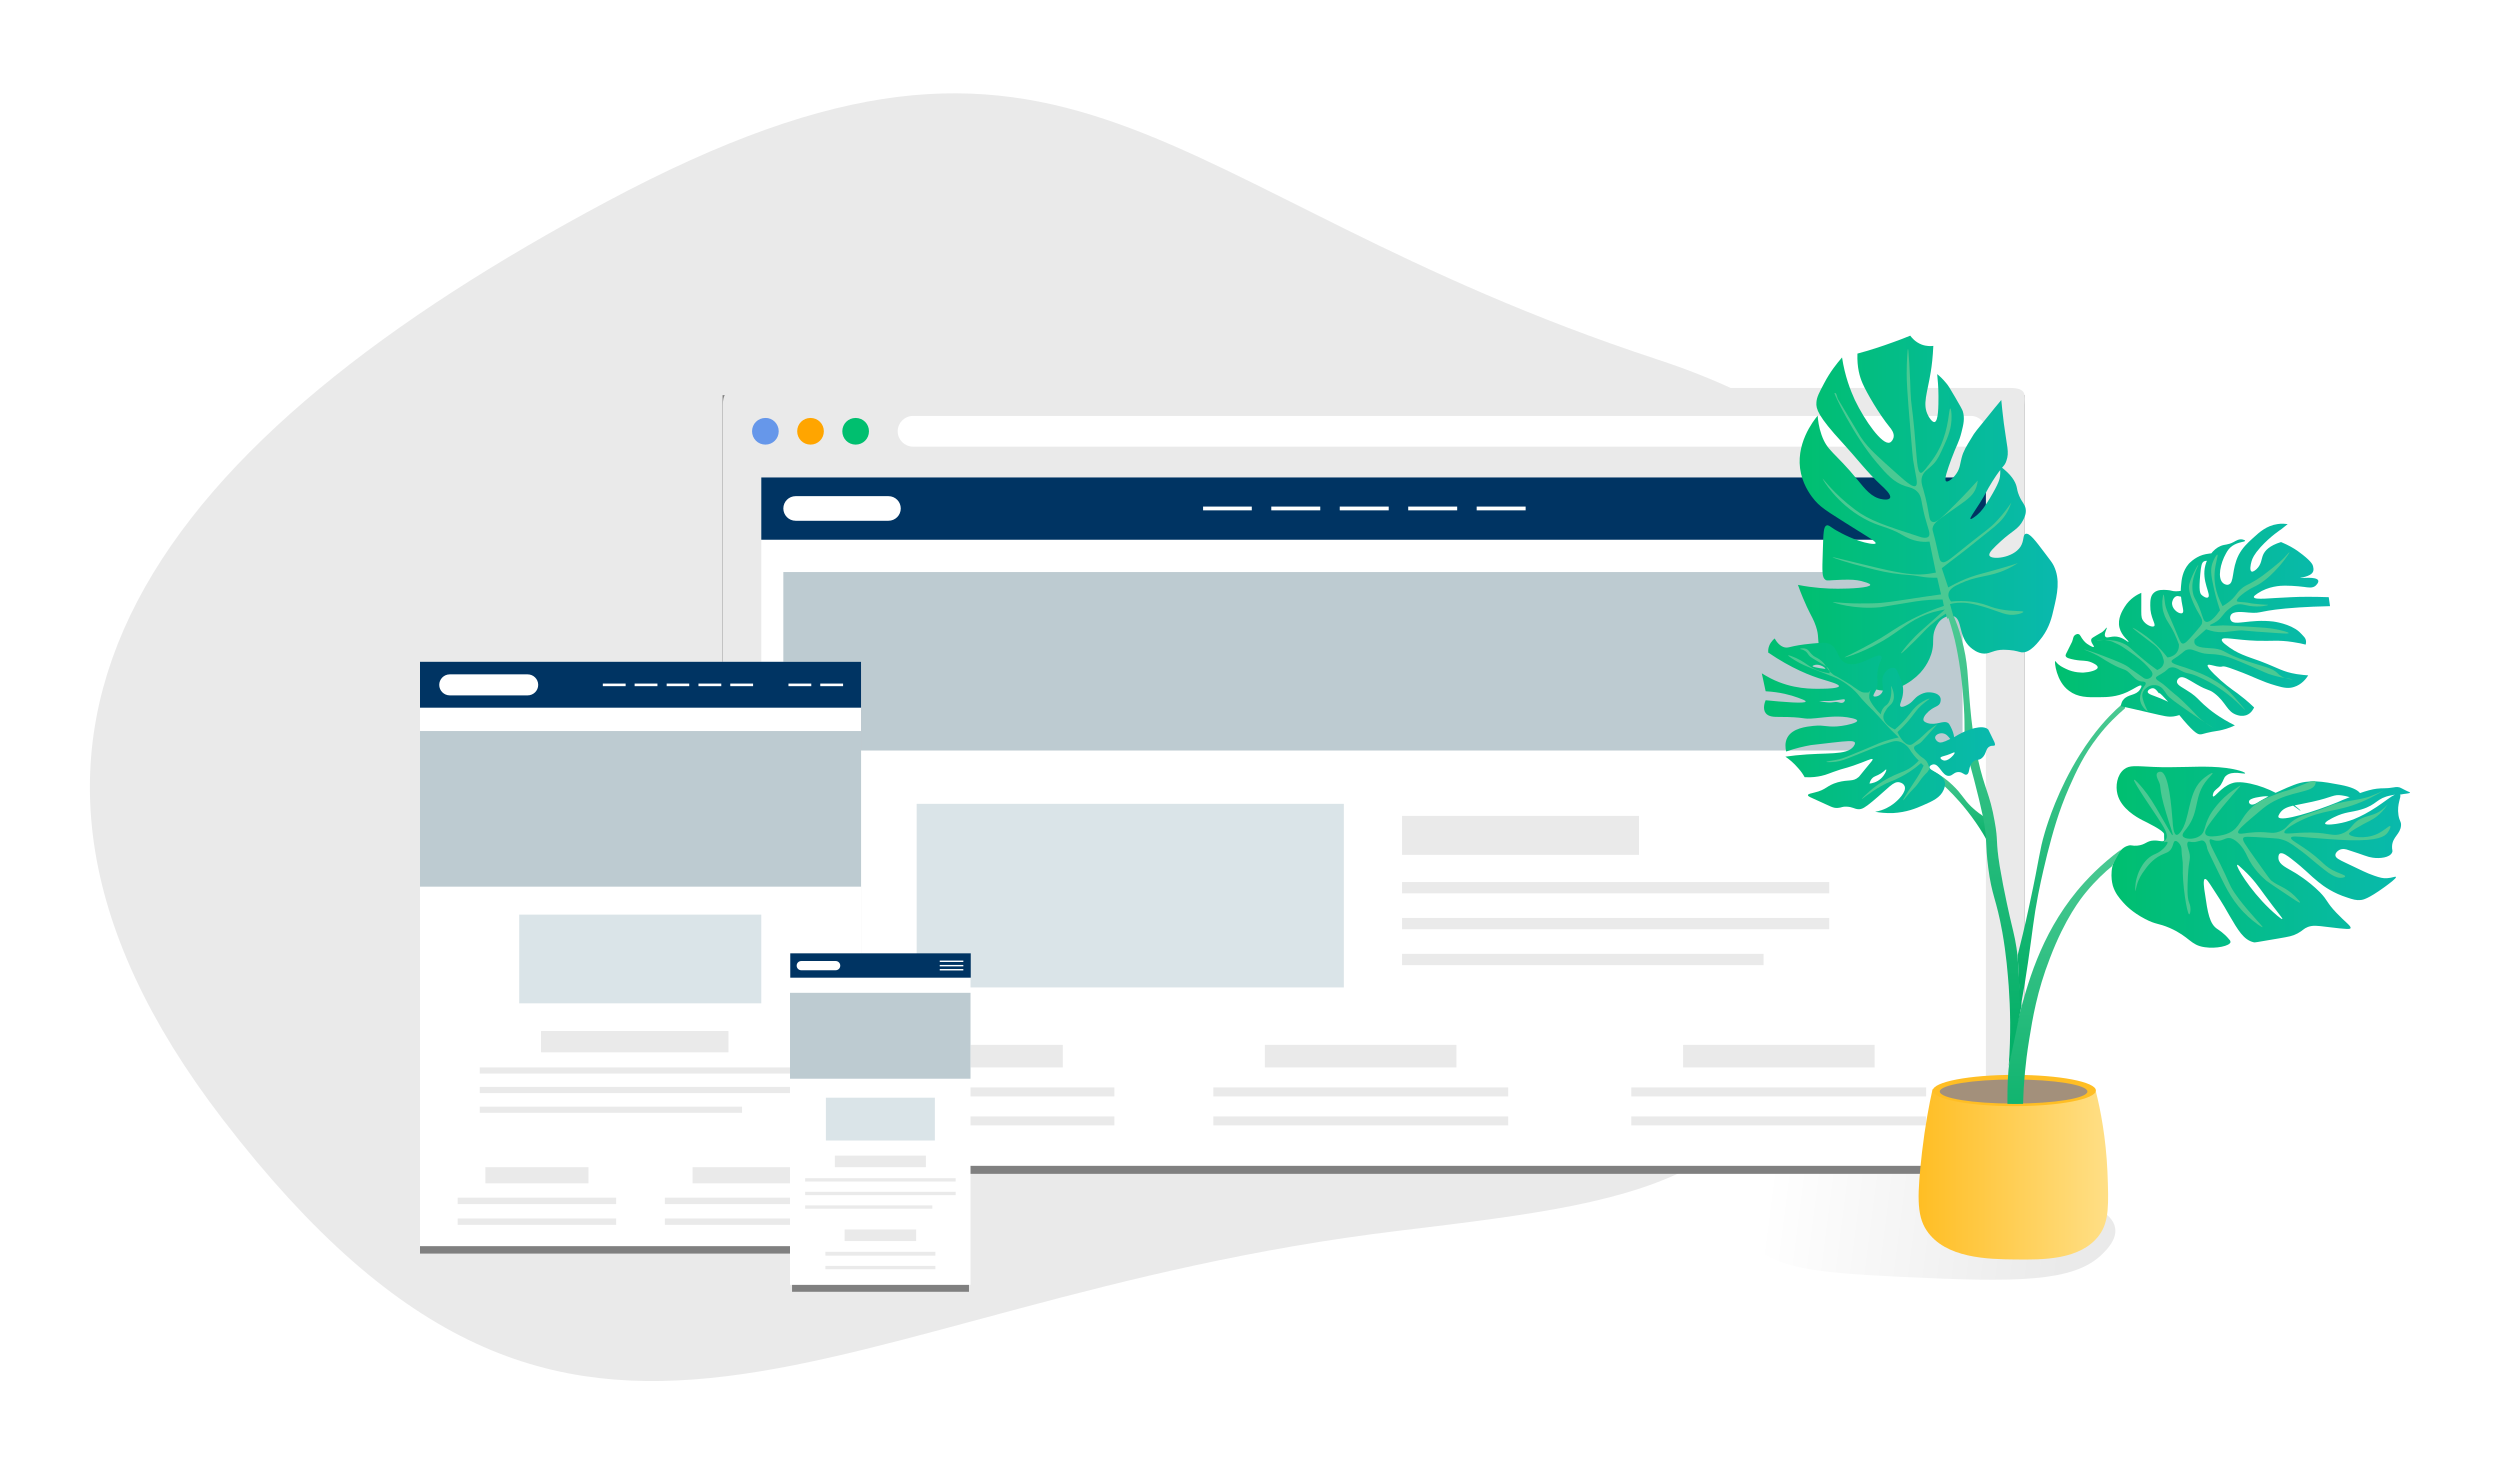 <?xml version="1.0" encoding="utf-8"?>
<!-- Generator: Adobe Illustrator 23.0.2, SVG Export Plug-In . SVG Version: 6.00 Build 0)  -->
<svg version="1.1" id="Layer_1" xmlns="http://www.w3.org/2000/svg" xmlns:xlink="http://www.w3.org/1999/xlink" x="0px" y="0px"
	 viewBox="0 0 975 575" style="enable-background:new 0 0 975 575;" xml:space="preserve">
<style type="text/css">
	.st0{fill:url(#SVGID_1_);}
	.st1{fill:#EAEAEA;}
	.st2{filter:url(#AI_GaussianBlur_4);}
	.st3{fill:#808080;}
	.st4{fill:url(#SVGID_2_);}
	.st5{fill:url(#SVGID_3_);}
	.st6{fill:#4BC993;}
	.st7{fill:url(#SVGID_4_);}
	.st8{fill:url(#SVGID_5_);}
	.st9{fill:url(#SVGID_6_);}
	.st10{opacity:0.5;fill:#26996A;}
	.st11{fill:url(#SVGID_7_);}
	.st12{fill:#6697EA;}
	.st13{fill:#00BF6F;}
	.st14{fill:#FECD40;}
	.st15{fill:#FFFFFF;}
	.st16{fill:#FFA500;}
	.st17{fill:#003463;}
	.st18{fill:none;stroke:#FFFFFF;stroke-width:1.471;stroke-miterlimit:10;}
	.st19{fill:#BDCBD1;}
	.st20{fill:#DAE4E8;}
	.st21{fill:url(#SVGID_8_);}
	.st22{fill:url(#SVGID_9_);}
	.st23{fill:url(#SVGID_10_);}
	.st24{fill:url(#SVGID_11_);}
	.st25{fill:url(#SVGID_12_);}
	.st26{fill:url(#SVGID_13_);}
	.st27{fill:url(#SVGID_14_);}
	.st28{fill:url(#SVGID_15_);}
	.st29{fill:url(#SVGID_16_);}
	.st30{fill:url(#SVGID_17_);}
	.st31{fill:url(#SVGID_18_);}
	.st32{fill:url(#SVGID_19_);}
	.st33{fill:url(#SVGID_20_);}
	.st34{fill:url(#SVGID_21_);}
	.st35{fill:url(#SVGID_22_);}
	.st36{fill:url(#SVGID_23_);}
	.st37{fill:#FFBE24;}
	.st38{fill:#A3907B;}
	.st39{fill:url(#SVGID_24_);}
	.st40{fill:url(#SVGID_25_);}
	.st41{fill:url(#SVGID_26_);}
	.st42{fill:url(#SVGID_27_);}
	.st43{fill:url(#SVGID_28_);}
	.st44{fill:url(#SVGID_29_);}
	.st45{fill:url(#SVGID_30_);}
	.st46{fill:#45C2B1;}
	.st47{fill:none;stroke:#FFFFFF;stroke-width:1.011;stroke-miterlimit:10;}
	.st48{fill:none;stroke:#FFFFFF;stroke-width:0.553;stroke-miterlimit:10;}
</style>
<filter  id="AI_GaussianBlur_4">
	<feGaussianBlur  stdDeviation="4"></feGaussianBlur>
</filter>
<g>
	<linearGradient id="SVGID_1_" gradientUnits="userSpaceOnUse" x1="805.436" y1="485.255" x2="648.895" y2="465.196">
		<stop  offset="0" style="stop-color:#EAEAEA"/>
		<stop  offset="0.751" style="stop-color:#FFFFFF"/>
	</linearGradient>
	<path class="st0" d="M736,454.6c-34-0.2-60.4-0.3-63.9,10.5c-2.4,7.5,7.3,16.8,9.8,19.2c10.6,10.1,22.8,11.9,59.8,13.7
		c44.9,2.1,67,2.2,78.3-9c1.5-1.5,5.7-5.6,4.9-10.1c-1-6.5-11.6-9.9-17.5-11.6C765,454.7,736,454.6,736,454.6z"/>
</g>
<path class="st1" d="M724.1,360.1C693.8,461.7,650.7,467.3,545.5,480C318,507.4,226.7,618.3,87,436.7
	c-117.9-153.2-21-266.9,149.5-358c183.6-98.1,212.1-3.5,409.9,61.5C763.4,178.7,757.3,248.3,724.1,360.1z"/>
<g class="st2">
	<rect x="281.8" y="154.1" class="st3" width="507.8" height="303.7"/>
</g>
<g>
	<g>
		<path class="st1" d="M789.6,454.6V158.1c0-3.7,1.3-6.8-5.8-6.8H289.9c-7.1,0-8,3-8,6.8v296.5H789.6z"/>
	</g>
	<g>
		<g>
			<path class="st12" d="M303.7,168.2c0,2.9-2.3,5.2-5.2,5.2c-2.9,0-5.2-2.3-5.2-5.2c0-2.9,2.3-5.2,5.2-5.2
				C301.3,162.9,303.7,165.3,303.7,168.2z"/>
			<path class="st13" d="M338.9,168.2c0,2.9-2.3,5.2-5.2,5.2s-5.2-2.3-5.2-5.2c0-2.9,2.3-5.2,5.2-5.2S338.9,165.3,338.9,168.2z"/>
		</g>
		<path class="st16" d="M321.3,168.2c0,2.9-2.3,5.2-5.2,5.2s-5.2-2.3-5.2-5.2c0-2.9,2.3-5.2,5.2-5.2S321.3,165.3,321.3,168.2z"/>
	</g>
	<path class="st15" d="M768.5,174.2H356.1c-3.3,0-6-2.7-6-6v0c0-3.3,2.7-6,6-6h412.5c3.3,0,6,2.7,6,6v0
		C774.5,171.5,771.8,174.2,768.5,174.2z"/>
	<rect x="296.9" y="186.2" class="st15" width="477.6" height="268.4"/>
	<rect x="296.9" y="186.2" class="st17" width="477.6" height="24.3"/>
	<g>
		<line class="st18" x1="719.6" y1="198.3" x2="738.7" y2="198.3"/>
		<line class="st18" x1="746.3" y1="198.3" x2="765.4" y2="198.3"/>
	</g>
	<path class="st15" d="M346.5,203.1h-36.2c-2.7,0-4.8-2.2-4.8-4.8v0c0-2.7,2.2-4.8,4.8-4.8h36.2c2.7,0,4.8,2.2,4.8,4.8v0
		C351.3,201,349.1,203.1,346.5,203.1z"/>
	<line class="st18" x1="469.2" y1="198.3" x2="488.2" y2="198.3"/>
	<line class="st18" x1="495.8" y1="198.3" x2="514.9" y2="198.3"/>
	<line class="st18" x1="522.5" y1="198.3" x2="541.6" y2="198.3"/>
	<line class="st18" x1="549.2" y1="198.3" x2="568.3" y2="198.3"/>
	<line class="st18" x1="575.9" y1="198.3" x2="595" y2="198.3"/>
</g>
<g>
	<rect x="305.5" y="223.1" class="st19" width="459.9" height="69.6"/>
</g>
<g>
	<g>
		<g>
			<rect x="546.8" y="318.2" class="st1" width="92.4" height="15.2"/>
		</g>
	</g>
	<g>
		<g>
			<rect x="546.8" y="344" class="st1" width="166.6" height="4.4"/>
		</g>
	</g>
	<g>
		<g>
			<rect x="546.8" y="358" class="st1" width="166.6" height="4.4"/>
		</g>
	</g>
	<g>
		<g>
			<rect x="546.8" y="372" class="st1" width="141" height="4.4"/>
		</g>
	</g>
</g>
<rect x="357.5" y="313.5" class="st20" width="166.6" height="71.6"/>
<g>
	<g>
		<g>
			<rect x="319.6" y="424.1" class="st1" width="115" height="3.5"/>
		</g>
	</g>
	<g>
		<g>
			<rect x="319.6" y="435.4" class="st1" width="115" height="3.5"/>
		</g>
	</g>
	<g>
		<g>
			<rect x="339.8" y="407.5" class="st1" width="74.7" height="8.8"/>
		</g>
	</g>
</g>
<g>
	<g>
		<g>
			<rect x="473.2" y="424.1" class="st1" width="115" height="3.5"/>
		</g>
	</g>
	<g>
		<g>
			<rect x="473.2" y="435.4" class="st1" width="115" height="3.5"/>
		</g>
	</g>
	<g>
		<g>
			<rect x="493.3" y="407.5" class="st1" width="74.7" height="8.8"/>
		</g>
	</g>
</g>
<g>
	<g>
		<g>
			<rect x="636.2" y="424.1" class="st1" width="115" height="3.5"/>
		</g>
	</g>
	<g>
		<g>
			<rect x="636.2" y="435.4" class="st1" width="115" height="3.5"/>
		</g>
	</g>
	<g>
		<g>
			<rect x="656.4" y="407.5" class="st1" width="74.7" height="8.8"/>
		</g>
	</g>
</g>
<g>
	<linearGradient id="SVGID_2_" gradientUnits="userSpaceOnUse" x1="764.048" y1="330.768" x2="764.048" y2="300.069">
		<stop  offset="0" style="stop-color:#00AE65"/>
		<stop  offset="1" style="stop-color:#4BC993"/>
	</linearGradient>
	<path class="st4" d="M774.9,319.2c-2.2-1.3-4.2-2.8-6-4.5c-3.4-3.3-3.4-4.7-7.5-8.6c-2-1.9-3.9-3.3-6-4.5c-1.2-0.7-2.2-1.2-3-1.5
		c-0.2,0.3-0.3,0.7-0.5,1c2,1.6,4.7,3.7,7.5,6.5c2.6,2.5,6.8,6.9,11.1,13.1c1.8,2.6,3.9,5.9,6,10.1
		C775.9,326.9,775.4,323.1,774.9,319.2z"/>
	<g>
		<g>
			<linearGradient id="SVGID_3_" gradientUnits="userSpaceOnUse" x1="748.316" y1="458.045" x2="822.242" y2="458.045">
				<stop  offset="0" style="stop-color:#FFBE24"/>
				<stop  offset="1" style="stop-color:#FFDF86"/>
			</linearGradient>
			<path class="st5" d="M753.7,424.8c-1.3,5.8-2.9,14.2-4.1,24.4c-1.8,16.3-2.3,24.6,1.8,30.7c7.3,10.9,24,11.2,34.8,11.3
				c10.3,0.1,25.3,0.3,32.5-9.5c3.9-5.3,3.7-11.9,3.2-24.8c-0.6-13.3-2.7-24-4.5-31.2"/>
		</g>
		<ellipse class="st37" cx="785.6" cy="425.3" rx="31.8" ry="6.1"/>
		<ellipse class="st38" cx="785.3" cy="425.7" rx="28.8" ry="4.7"/>
	</g>
	<linearGradient id="SVGID_4_" gradientUnits="userSpaceOnUse" x1="823.168" y1="334.258" x2="939.938" y2="334.258">
		<stop  offset="0" style="stop-color:#00BF6F"/>
		<stop  offset="1" style="stop-color:#09B9AE"/>
	</linearGradient>
	<path class="st7" d="M939.9,309.1c0-0.2-0.5-0.2-2-1c-1.3-0.6-1.4-0.8-2-1c-1.1-0.3-2-0.1-2.5,0c-2.6,0.5-4.3,0.2-6.5,0.5
		c-1.8,0.2-4.2,0.9-6.5,1.7c-1-1.3-3.4-2.4-7.6-3.2c-6.9-1.3-12.2-2.3-18.1,0c-0.9,0.3-4,1.6-7.2,3.1c-2.9-1.5-6.2-2.8-9.9-3.6
		c-4.3-0.9-6.3-0.5-7.5,0c-3.9,1.5-6.4,5.5-7,5c-0.2-0.2-0.1-0.7,0-1c0.4-1.6,2-2,3-3.5c1.3-2.1,1.1-2.7,2-3.5
		c2.5-2.3,7.4-0.5,7.5-1c0.1-0.4-2-1-2-1c-6.8-2-15.7-1.6-20.6-1.5c-5.5,0.1-8.6,0.2-13.1,0c-7-0.3-9.4-0.8-11.6,1
		c-2.7,2.2-3.3,6.5-2.5,9.6c1.4,5.7,7.7,9.1,9.6,10.1c1.8,0.9,8.5,4.1,8.6,5.5c0,0.1,0,0.4,0,1c0,1.2,0.1,1.3,0,1.5
		c-0.4,0.7-2.1-0.1-4,0c-2.9,0.1-3.2,1.7-6.5,2c-2,0.2-2.2-0.4-3.5,0c-2.4,0.6-3.8,2.9-4.5,4c-3.3,5.3-1.6,11.2-1.5,11.6
		c0.9,2.9,2.4,4.7,4,6.5c0.8,0.9,3.4,3.8,8.6,6.5c4.4,2.3,4.9,1.5,9.6,3.5c7.9,3.5,8,6.7,13.6,7.5c4.5,0.7,9.9-0.5,10.1-2
		c0-0.3-0.1-0.6-0.5-1c-2-2.5-4.4-3.9-4.5-4c-3.2-2-3.9-6.4-5-14.1c-0.3-1.7-0.8-5.3,0-5.5c0.6-0.2,1.5,1.3,2,2
		c3.2,4.9,4.8,7.3,7.5,12.1c3.4,5.8,5.6,9.7,9.6,10.6c0.3,0.1,0.3,0.1,9.6-1.5c4-0.7,5.5-0.9,7.5-2c2.2-1.2,2.2-1.8,4-2.5
		c2-0.7,3.5-0.5,7.5,0c8,1,8.9,0.9,9.1,0.5c0.4-0.8-2-2.3-5.5-6c-4-4.2-3.2-4.7-6.5-8.1c-4.5-4.5-9.6-7.5-9.6-7.5
		c-3.3-2-6.2-3.1-6.5-5.5c0-0.1-0.2-1.5,0.5-2c1-0.7,3.2,1,4.5,2c5.7,4.4,7.2,6.4,10.6,9.1c2.2,1.8,6,4.4,11.1,6
		c2.3,0.8,3.7,1.2,5.5,1c0.7-0.1,2.6-0.3,9.1-5c1.9-1.4,4.8-3.5,4.5-4c-0.2-0.3-1.5,0.4-3.5,0.5c-1.5,0.1-2.7-0.2-5-1
		c-3.4-1.2-4.3-1.8-11.1-5c-2.5-1.2-4-1.9-4-3c0-0.9,0.8-1.6,1.5-2c1.3-0.7,2.7-0.3,3.5,0c6.6,2.1,7.4,2.7,9.6,3
		c2.7,0.4,6.6,0,7.5-2c0.4-0.8-0.1-1.1,0-2.5c0.2-3.7,3.3-4.7,3.5-8.1c0.1-1.6-0.6-1.5-1-4c-0.7-4.5,1.3-7.2,0.6-8
		C937.9,309.5,939.9,309.5,939.9,309.1z M882.6,310.6c0.7-0.1,1.4-0.1,2.1,0c-1.3,0.7-2.6,1.4-3.6,2c-0.6,0.4-2.5,1.7-3.5,1
		c-0.3-0.2-0.6-0.6-0.5-1C877.2,311.1,882.1,310.7,882.6,310.6z M890.1,358.4c-0.3,0.3-3.3-2.4-5-4c-7.9-7.6-13.2-16.6-12.6-17.1
		c0.2-0.2,1,0.6,2.5,2c3.8,3.5,5.9,6.6,8.1,9.6C887.9,355.5,890.4,358.2,890.1,358.4z M888.6,318.7c-0.2-0.4,0.2-1,0.5-1.5
		c1.1-1.7,2.7-2.4,5.2-3c1.7,1.1,2.8,2.1,2.9,2c0.1-0.1-0.8-0.9-2.3-2.1c1.8-0.4,4-0.8,6.8-1.4c8.2-1.8,8.3-3,11.6-2.5
		c1,0.1,2.1,0.4,3.1,0.7c-2.1,0.8-3.8,1.5-4.6,1.9C902.5,316.6,889.6,320.6,888.6,318.7z M926.9,314.7c-6.7,4.4-11.3,5.9-15.1,6.5
		c-0.4,0.1-4.8,0.8-5,0c-0.2-0.7,2.9-2.2,3.5-2.5c4.5-2.2,6.6-1.8,10.6-3c6.3-1.9,5.8-4.4,11.6-5.5c0.5-0.1,1-0.2,1.5-0.3
		C932.5,310.6,930.2,312.5,926.9,314.7z"/>
	<path class="st6" d="M844.8,327.2c1-1.7-0.8-4.5-3.5-8.6c-2.5-3.7-3.7-5.5-5-7.5c-1.9-2.9-4.4-6.8-4-7c0.3-0.2,2.3,2,3.5,3.5
		c2.4,2.9,4,5.5,7.5,11.6c2.9,5,3.8,6.7,4,6.5c0.4-0.2-1.1-3.7-2.5-8.6c-3.2-10.6-1.6-9.8-3-12.6c-0.3-0.6-1.1-2.2-0.5-3
		c0.3-0.4,1-0.6,1.5-0.5c3.1,0.6,4.1,14.1,4.5,19.1c0.1,2,0.4,5.3,1.5,5.5c0.5,0.1,1.1-0.5,1.5-1c3.9-4.9,2.8-14.7,8.1-20.1
		c1.8-1.8,4.3-3.3,4.5-3c0.2,0.2-1.1,1.4-2,2.5c-5.6,6.6-2.8,12.2-8.1,19.1c-0.9,1.1-1.9,2.2-1.5,3c0.6,1.2,4.2,1.5,6.5,0
		c2.4-1.5,1.5-3.5,4-8.1c0,0,2.5-4.6,7.5-8.6c1-0.8,2.4-1.7,3.7-2.6c0.7-0.4,0.8-0.5,0.8-0.5c0.2,0.3-5.3,5.8-11.1,13.6
		c-2,2.7-3.2,4.5-2.5,5.5c0.8,1.3,4.2,0.7,5.5,0.5c0.5-0.1,2-0.3,3.5-1c4.5-2,4.5-6,9.1-10.1c3-2.7,6.4-3.9,10.6-5.5
		c2.7-1,2.7-0.7,6-2c4.5-1.7,7.4-3.3,8.1-2.5c0.2,0.3,0.1,0.8,0,1c-1.2,3.5-9.3,2.5-17.6,7.5c-1.9,1.1-3.6,2.6-7,5.5
		c-3.4,2.9-6,5.1-5.5,6c0.3,0.6,1.7,0.3,4,0c7.9-0.9,8.6,0.8,12.1-0.5c3.5-1.4,2.7-3.1,7.5-5.5c1.8-0.9,2.1-0.8,7-2.5
		c6.8-2.4,5.6-2.4,8.1-3c4-1,8.2-1.3,12.1-2.5c0.7-0.2,1.3-0.5,1.3-0.5c2.8-1,4.7-2.1,4.7-2.1c0,0-3.7,2.5-8.6,4.5
		c-9.9,4.2-14.8,2.8-24.2,7.5c-0.9,0.4-6.4,3.3-6,4.5c0.3,0.9,3.9-0.1,10.6,0c7.5,0.2,8.2,1.6,11.6,0.5c4.7-1.6,3.6-4.6,9.1-6.5
		c2.3-0.8,4.9-1.1,7.5-3.5c0.8-0.7,1.5-1.5,1.5-1.5c0,0-1.5,2.5-4,4.5c-2.3,1.9-3.6,2-8.6,5c-2.4,1.5-2.6,1.8-2.5,2
		c0.2,1.2,6.2,2.3,11.1,0c2.8-1.3,4.6-3.4,5-3c0.3,0.3-0.4,1.7-1,2.5c-1.1,1.5-3.6,3.3-15.1,3c-5.4-0.2-12.5-0.8-15.1-1
		c-5.2-0.5-7.3-0.7-7.5,0c-0.4,1.2,5.2,3.2,11.6,9.1c1.4,1.3,2.5,2.4,4.5,3.5c2.6,1.4,5.1,1.9,5,2.5c0,0.3-0.8,0.5-1,0.5
		c-2.7,0.5-5.7-1.9-10.1-5.5c-3.1-2.6-4.7-4-7.5-6c-2.3-1.7-4-2.9-6.5-3.5c-1.1-0.3-1.8-0.3-4.5-0.5c-8.9-0.6-9.7-0.6-10.1,0
		c-0.5,0.8,0.3,2,5,8.6c5.2,7.3,5.3,7.5,6,8.1c3,2.3,5.4,2.4,9.1,6c0.9,0.9,2.2,2.3,2,2.5c-0.2,0.2-1.8-0.8-5-3
		c-5.1-3.4-7.6-5.1-8.1-5.5c-1.6-1.4-5.2-4.6-7.5-9.6c-0.5-1.1-1.8-4-4.5-6c-1.1-0.8-1.7-0.9-2-1c-1.9-0.4-2.7,1-5,1
		c-1.9,0-2.6-0.9-3-0.5c-0.8,0.7,1.2,4,4,9.6c3.5,7,3.2,7.6,5.5,11.1c2.3,3.4,5,6.5,5,6.5c3.5,4,3.5,4,3.5,4c2,2.2,2.6,2.9,2.5,3
		c-0.2,0.2-3.2-1.9-5.5-4c-5.8-5.2-8.7-11.2-11.1-16.1c-3.3-6.8-5-10.2-5-10.6c-0.1-0.7-0.4-2.5-1.5-3c-1.1-0.5-2.1,0.7-4.5,0.5
		c-0.9-0.1-1.2-0.3-1.5,0c-0.7,0.6,0.1,2.6,0.5,4c0.7,2.7-0.2,2.8-0.5,9.1c-0.2,4.6-0.4,8.4,0.5,10.6c0.1,0.2,0.5,1.2,0.5,2.5
		c0,0.8-0.2,2-0.5,2c-0.9,0-2.8-12.5-2.5-18.6c0.1-2.2-0.5-4.4-0.5-6.5c0-0.3,0-1.1-0.5-2c-0.4-0.7-1.3-1.7-2-1.5
		c-0.8,0.2-0.6,1.6-1.5,3c-0.9,1.5-2.2,1.6-4,2.5c-3.4,1.7-5.4,4.4-6.5,6c-0.9,1.2-2.3,3.2-3,6c-0.3,1-0.4,2-0.5,2
		c-0.1,0-0.2-2.5,0.5-5c0.2-0.8,1.8-6.7,6.5-9.1c1.1-0.5,2.5-1,4-2.5c1-1,1.8-2.2,1.5-2.5c-0.3-0.3-1.3,0.3-1.5,0
		C843.6,328.5,844.5,327.8,844.8,327.2z"/>
	<linearGradient id="SVGID_5_" gradientUnits="userSpaceOnUse" x1="805.065" y1="460.23" x2="805.065" y2="331.271">
		<stop  offset="0" style="stop-color:#00AE65"/>
		<stop  offset="1" style="stop-color:#4BC993"/>
	</linearGradient>
	<path class="st8" d="M810.1,347.4c-14.5,17.6-19.5,36.7-23.2,50.8c-1.2,4.7-2.2,8.6-3,14.1c-1,7.1-1,11.2-1,18.2
		c2.1,0.1,4.1,0,6.1,0c0.2-7.8,0.8-15.3,2.4-25.2c1.3-8,3-18.6,8.1-31.7c5.9-15.5,12.1-23.3,14.1-25.7c3.7-4.5,7.4-7.9,10.1-10.1
		c1.2-2.2,2.3-4.4,3.5-6.5C819.1,337.3,813.6,343.2,810.1,347.4z"/>
	<linearGradient id="SVGID_6_" gradientUnits="userSpaceOnUse" x1="773.99" y1="415.819" x2="773.99" y2="240.18">
		<stop  offset="0" style="stop-color:#00AE65"/>
		<stop  offset="1" style="stop-color:#4BC993"/>
	</linearGradient>
	<path class="st9" d="M783.4,415.8c0.9-12.3,0.6-22.9,0-31.2c-0.4-5-0.9-12-2.5-21.1c-2.4-13.3-4.1-14-5.5-25.2
		c-1.2-9.2-0.3-10.8-2-19.6c-0.9-4.3-2.1-9.2-3.5-14.6c-2.1-8-2.4-8.5-3-11.6c-1.2-6.4-0.4-7.5-1-17.1c-0.8-14-3-23.4-3.5-25.7
		c-1-4-2-7.3-2.8-9.5c0.8,0,1.5,0,2.3,0c0.8,1.9,2,4.8,3,8.6c2.8,9.7,2.4,15.5,3.5,27.2c0.5,5.5,1.2,11.9,3,20.1
		c2.6,11.8,4.6,13.3,6.5,24.2c1.5,8.2,0.3,7.1,2,17.6c1.6,9.7,4.2,20.9,4.5,22.1c1,4.2,2,8,2.5,13.6c0.2,2.3,0.2,3.6,0.5,7.5
		c0.3,4.7,0.7,8.6,1,11.1C786.8,400.1,785.1,407.9,783.4,415.8z"/>
	<linearGradient id="SVGID_7_" gradientUnits="userSpaceOnUse" x1="808.083" y1="393.676" x2="808.083" y2="273.396">
		<stop  offset="0" style="stop-color:#00AE65"/>
		<stop  offset="1" style="stop-color:#4BC993"/>
	</linearGradient>
	<path class="st11" d="M786.9,372.5c0.3,7,0.7,14.1,1,21.1c1.4-7.6,2.4-13.8,3-18.1c1.9-12.8,2.1-16.9,4-26.7
		c1.4-7.1,2.8-12.7,3.5-15.6c2.2-8.5,4.3-16.4,8.6-26.2c2.8-6.3,5.6-12.5,11.1-19.6c3.8-5,7.7-8.6,10.6-11.1c0.2-1,0.3-2,0.5-3
		c-1,0.8-2.4,2-4,3.5c-2.8,2.7-8.1,8-14.1,17.6c-8.5,13.6-12.5,26.5-13.6,30.2c-2.3,7.8-1.8,8.8-6,28.2
		C789.7,361.3,788,368.1,786.9,372.5z"/>
	<linearGradient id="SVGID_8_" gradientUnits="userSpaceOnUse" x1="801.452" y1="245.641" x2="909.239" y2="245.641">
		<stop  offset="0" style="stop-color:#00BF6F"/>
		<stop  offset="1" style="stop-color:#09B9AE"/>
	</linearGradient>
	<path class="st21" d="M801.5,257.8c0.1,0,0.1,0.1,0.4,0.4c1.1,1.4,2.5,2,3.7,2.6c3.3,1.7,6.8,1.5,7,1.5c2.2-0.1,5.5-0.9,5.5-2
		c0.1-0.9-2-1.8-2.5-2c-2.2-0.9-3.3-0.4-6.5-1c-2-0.4-3.3-0.7-3.5-1.5c-0.1-0.3,0-0.6,1.5-3.5c0.9-1.8,0.9-1.8,1-2
		c0.5-1.3,0.4-2,1-2.5c0.1-0.1,0.8-0.7,1.5-0.5c0.8,0.2,0.8,1.1,2,2.5c0.9,1.1,1.8,1.6,2.5,2c0.5,0.3,1.3,0.7,1.5,0.5
		c0.3-0.3-1.4-1.8-1-3c0.1-0.4,0.8-0.8,2-1.5c1.6-1,1.9-1,2.5-1.5c1-0.8,1.3-1.6,1.5-1.5c0.3,0.2-1.3,2.6-0.5,3.5
		c0.6,0.8,2.1-0.3,4.5,0c2.7,0.4,4.3,2.3,4.5,2c0.3-0.3-2.7-2.2-3.5-5.5c-0.9-3.5,1.2-6.8,2-8.1c2.1-3.4,5.1-4.9,6.5-5.5
		c0,1.1,0,2.8,0,5c0,3.5-0.1,4.4,0.5,5.5c1.1,2,3.8,3.1,4.5,2.5c0.9-0.7-1.6-3.3-1.5-8.1c0-1.6,0-3.8,1.5-5c1.4-1.2,3.5-1.1,5-1
		c1.8,0.1,1.9,0.5,3.5,0.5c2.7,0,4.1-1,4.5-0.5c0.4,0.5-0.4,2-1.5,2.5c-1.2,0.5-1.9-0.5-3,0c-1,0.5-1.6,1.9-1.5,3
		c0.2,2.3,3,4.1,4,3.5c1.2-0.7-1.1-4.3-0.5-10.6c0.2-2.6,0.6-5.8,3-8.6c0,0,2.2-2.5,5.5-3.5c0.8-0.2,1.5-0.4,2.5-0.5
		c1.2-0.2,1.4-0.1,1.5,0c0.3,0.4-0.4,1.9-1.5,2.5c-0.9,0.5-1.3,0.2-2,0.5c-1,0.5-1.2,1.9-1.5,5c-0.6,6.6-0.1,7.5,0.5,8.1
		c0.6,0.6,1.9,1.4,2.5,1c1.5-0.9-2.7-6.4-1-12.6c0.7-2.7,2.8-6.2,6-7.5c1.8-0.7,2.7-0.3,5-1.5c0.9-0.5,2.1-1.3,3.5-1
		c0.4,0.1,1,0.3,1,0.5c0,0.5-2.7,0.4-5,2c-1.3,0.9-1.9,1.9-2.5,3c-2.1,3.7-3.5,9.7-1,11.6c0.1,0.1,1.1,0.8,2,0.5
		c2.4-0.7,1.1-5.9,4-11.6c1.5-2.8,3.3-4.5,5.5-6.5c2.6-2.4,5.4-4.9,9.6-5.5c1.7-0.3,3.1-0.1,4,0c-0.8,0.7-1.7,1.3-2.5,2
		c0,0-4.1,2.6-8.1,7c-2.5,2.8-3.2,4.4-3.5,5.5c-0.4,1.4-0.8,3.6,0,4c0.6,0.3,1.8-0.8,2-1c1.9-1.8,1.8-3.9,2.5-5.5
		c0.7-1.6,2.4-3.6,7-5c2.9,1.2,5.1,2.5,6.5,3.5c0.8,0.6,1.3,1,2,1.5c3.4,2.7,3.9,3.9,4,4.5c0.1,0.5,0.3,1.3,0,2c-0.5,1.2-2,1.7-3,2
		c-1.2,0.4-2,0.4-2,0.5c0,0.2,6.4-0.7,7,1c0.3,0.8-0.9,1.9-1,2c-1.2,1.1-3,0.7-4.5,0.5c0,0-3.7-0.5-7.5-0.5c-1.7,0-6.4,0.2-10.6,3
		c-0.9,0.6-1.6,1.1-1.5,1.5c0.3,1.2,6.6,0.3,14.6,0c3.8-0.2,8.7-0.2,14.6,0c0.2,1.2,0.3,2.3,0.5,3.5c-4.8,0.1-8.9,0.3-12.1,0.5
		c-16.4,1.1-13.9,2.5-19.6,2c-2.3-0.2-6.1-0.7-7,1c-0.3,0.5-0.4,1.4,0,2c1.3,2.4,7.2-0.6,16.6,0.5c0,0,6.5,0.8,10.1,4
		c0.1,0.1,0.5,0.5,1,1c0.9,0.9,1.3,1.4,1.5,2c0.1,0.3,0.3,1,0,2c-1.1-0.3-2.9-0.7-5-1c-5.8-0.9-8.1-0.3-14.1-0.5
		c-8.4-0.3-13.2-1.7-13.6-0.5c-0.2,0.6,0.7,1.4,1.5,2c4.4,3.6,8.4,4.6,13.6,6.5c7.1,2.7,8.6,4.1,14.1,5c1.9,0.3,3.4,0.4,4.5,0.5
		c-0.8,1.3-2.6,3.6-5.5,4.5c-2.1,0.7-4,0.4-7-0.5c-6-1.7-8-3.2-15.6-6c-8.2-3.1-2.8-0.2-9.6-2c-0.4-0.1-1.3-0.3-1.5,0
		c-0.3,0.4,0.7,1.7,2.5,3.5c3.6,3.6,6.7,5.8,9.1,7.5c1.6,1.2,3.9,3,6.5,5.5c-0.3,0.6-1.1,2.3-3,3c-0.4,0.1-1.6,0.6-3.5,0
		c-4.2-1.2-4.3-5-9.1-8.6c-2.3-1.7-2-0.6-7-3.5c-3.1-1.8-5.1-3.3-6.5-2.5c-0.5,0.3-1,0.9-1,1.5c-0.1,1.5,2.5,2.4,5.5,4.5
		c2.3,1.6,2.9,2.6,5,4.5c2.4,2.2,6.1,5.1,12.1,8.1c-2.5,1.2-4.6,1.7-6,2c-1,0.2-1.4,0.2-3,0.5c-3.5,0.7-3.6,1-4.5,1
		c-0.9,0-2.1-0.4-6.5-5.5c-2.1-2.5-2.1-2.6-5-6c-6.4-7.4-3.7-3.2-5-5c-0.4-0.5-1.1-1.5-2-1.5c-1,0-2.1,0.8-2,1.5
		c0.1,0.6,1.1,1,2.5,1.5c7.1,2.6,8.9,4.4,9.6,5c0.6,0.6,1.1,1.3,1.5,2c-0.8,0.3-2,0.8-3.5,1c-2.2,0.3-3.5-0.1-9.6-1.5
		c0,0-3.1-0.7-6.5-1.5c-1.9-0.4-3.5-0.8-4.5-1c0.2-1.3,0.6-2.1,1-2.5c1.8-2.3,4.9-1.5,6.5-4c0.1-0.1,0.8-1.2,0.5-1.5
		c-0.5-0.5-2.9,1.3-5.5,2.5c-4.1,1.9-7.9,2-10.6,2c-4.8,0.1-8.7,0.1-12.1-2.5C801.9,265.8,801.2,258,801.5,257.8z"/>
	<path class="st6" d="M836.8,266.3c-0.2-0.5-1.1-0.5-1.5-0.5c-2.1-0.2-3.3-2-5-3.5c-1.9-1.7-1.9-0.7-7-3.5c-3.3-1.8-3.9-2.6-7-4
		c-2.1-1-3.5-1.4-3.5-1.5c0-0.1,3.7,1,7.5,2.5c6,2.3,9,3.5,10.6,5c0,0,1.7,1.2,5,3.5c0.2,0.2,0.8,0.5,1.5,0.5c0.9-0.1,1.8-0.7,2-1.5
		c0.3-0.9-0.4-1.8-2-3.5c-1.4-1.5-3.3-3.3-8.1-6.5c-1-0.7-2.2-1.6-4.1-2.4c-1-0.5-1.8-0.9-3-1.1c-2.4-0.5-4.5-0.1-4.5,0
		c0,0.2,5.8-1.3,11.1,1.5c1.7,0.9,2,1.5,5.5,4.5c2.9,2.5,5.4,4.4,7,5.5c0.2-0.1,2.1-0.7,2.5-2.5c0.2-0.6,0.1-1.1,0-1.5
		c-0.2-0.7-0.5-1.9-1.3-3.2c-1.4-2.3-2.9-2.9-7.6-6.6c-1.2-0.9-3.3-2.6-3.2-2.7c0.1-0.1,3,1.6,5.5,3.5c2.2,1.7,5.1,4.2,8.1,8.1
		c0.3,0,2.9-0.3,4-2.5c0.5-1,0.5-2,0.5-2.5c-1.2-3.4-2.5-5.9-3.5-7.5c-0.9-1.5-1.9-2.8-2.5-5c-0.2-0.5-0.6-2.3-0.5-4.5
		c0.1-1.1,0.3-2.5,0.5-2.5c0.2,0,0.3,1.6,0.5,3c0.4,3,1.2,3.8,4,10.6c1.8,4.3,2.1,5.4,3,5.5c0.9,0.1,2.1-1.3,4.5-4
		c1.9-2.2,2.9-3.3,3-4c0.4-2.1-1.3-2.9-3.5-8.1c-1.8-4.2-1.7-6.1-1.5-7c0.4-1.5,1.1-3.1,1.1-3.1c0-0.1,0.2-0.4,0.4-0.9
		c0.3-0.7,1.8-3.6,2-3.5c0.3,0.1-3.3,5.4-2,11.1c0.5,2.2,1.2,2,3,7c0.9,2.6,1.1,3.7,2,4c1.6,0.5,4-2.3,5.5-4.5
		c-1.2-3.6-2-6.7-2.5-9.1c-1.1-4.8-1.2-6.9-0.5-9.1c0.6-1.9,1.7-3.6,2-3.5c0.4,0.2-0.9,3.6-1.1,7.1c-0.2,3,0.1,7.4,3.1,13
		c1.9-1.1,3.2-2.2,4-3c1.4-1.4,1.6-2.2,3-3.5c1.4-1.3,2.4-1.7,4-2.5c3.4-1.8,5.7-3.7,8.6-6c2-1.6,3.4-2.8,5-4.5
		c0.7-0.8,1.4-1.6,1.5-1.5c0.1,0.1-1.1,1.8-2,3c-1.2,1.6-2.2,2.7-2.5,3c-1.8,2-4.1,4.4-7.5,6.5c-2,1.2-2.4,1.1-4.5,2.5
		c-0.5,0.3-4.5,3-4,4c0.2,0.4,0.8,0.3,3,0.5c2.1,0.2,1.9,0.4,4.2,0.6c3.2,0.4,5,0.3,5,0.4c0,0.2-3.3,1-7.3,0.4
		c-2.2-0.4-3.5-1-5.4-0.4c-0.9,0.3-1.5,0.7-2.5,1.5c-2.7,2.1-2.6,3.4-5,5c-1.5,1-2.6,1.2-2.5,1.5c0.1,0.4,2.5,0.1,5,0
		c0.9,0,1.2,0,10.1,0.5c5.3,0.3,8,0.5,10.6,1c2.1,0.4,5.1,1.2,5,1.5c0,0.3-2,0.2-4.5,0c-14.3-0.9-13-1.2-15.1-1
		c-3.8,0.3-6.7,1.3-11.1,0c-0.6-0.2-1.2-0.4-1.5-0.5c-1.5,1.3-3,2.7-4.5,4c-0.1,0.4-0.2,1,0,1.5c0.8,1.9,4.5,1.7,7.5,2
		c4.7,0.5,3.4,1.8,13.1,5c6.2,2.1,9.5,2.5,11.6,4.5c0.3,0.3,1.3,1.4,3,2c1.6,0.6,3,0.6,3,0.5c0-0.1-3.4-0.3-7.5-1.5
		c-2.9-0.8-3.4-1.3-8.6-3.5c-6.3-2.7-9.5-4.1-12.6-4.5c-3.6-0.6-4.5,0-7.5-1c-2.2-0.7-3.4-1.5-5-1c-1,0.3-1,0.7-3.5,2.5
		c-2,1.4-2.5,1.5-2.5,2c0,0.9,2.4,1.5,5.5,2.5c0.5,0.2,4.9,1.6,8.6,3.5c1.7,0.9,5.3,2.7,8.6,6c1.1,1.1,2.2,2.4,4,4.5
		c1.1,1.3,2.1,2.4,2,2.5c-0.1,0.1-3.4-3.8-8.6-7.5c-1.1-0.8-4.2-3-8.6-5c-5.2-2.5-4.6-1.1-8.1-3c-1-0.6-2.5-1.5-4-1
		c-0.7,0.2-0.7,0.5-2,1.5c-2.2,1.6-3.5,1.8-3.5,2.5c0,0.6,0.9,1.1,1.5,1.5c2,1.2,3.7,3.1,5.5,4.5c2.3,1.8,3.9,3.4,6,5.5
		c2.7,2.7,3,3.4,5,5c2.4,1.9,4.5,3,4.5,3c0,0-3.6-2.2-9.1-6c-5.4-3.8-8.2-5.7-9.1-7c-0.9-1.3-1.7-2.9-3.5-3.5
		c-1.2-0.4-2.7-0.3-4,0.5c-0.3,0.2-1.6,1-2,2.5c-0.3,1,0,1.9,0.5,3.5c0.8,2.3,1.6,3.4,1.5,3.5c-0.2,0.1-3-2.1-3-5
		c0-1.5,0.7-3.3,1.5-4.5C836.5,267.4,837,266.8,836.8,266.3z"/>
	<linearGradient id="SVGID_9_" gradientUnits="userSpaceOnUse" x1="700.888" y1="200.132" x2="802.537" y2="200.132">
		<stop  offset="0" style="stop-color:#00BF6F"/>
		<stop  offset="1" style="stop-color:#09B9AE"/>
	</linearGradient>
	<path class="st22" d="M780.4,211c4.5-4.1,6.8-4.6,8.6-8.1c0.6-1.2,1.3-2.7,1-4.5c-0.3-1.8-1.4-2.4-2.5-5c-0.7-1.6-0.8-2.6-1-3.5
		c-0.5-2.1-2.1-4.9-6.5-8.1c0.1,1,0.2,2.4,0,4c-0.1,0.9-0.4,2.6-4,8.6c-2.1,3.4-3.2,5-5,6.5c-0.3,0.2-2.2,1.8-2.5,1.5
		c-0.4-0.3,1.2-2.4,3.5-6c2.8-4.4,2.5-4.6,5-8.6c4.3-6.8,4.7-5.7,5.5-8.1c1.2-3.4,0.2-5.4-1-14.6c-0.5-3.9-0.8-7.1-1-9.1
		c-1.9,2.3-3.5,4.2-4.5,5.5c-5.2,6.4-6,7.3-7,9.1c-2.2,3.6-3.3,5.3-4,8.1c-0.6,2.3-0.6,4-2,6c-1.2,1.8-3.3,3.5-4,3
		c-0.9-0.6,0.5-4.4,2-8.6c2.1-5.7,3-6.5,4-10.6c0.8-3.1,1.3-5.4,0.5-8.1c-0.2-0.6-1.1-2.3-3-5.5c-2.2-3.8-2.8-4.7-3.5-5.5
		c-1.3-1.6-2.6-2.8-3.5-3.5c0.2,2.1,0.5,5,0.5,8.6c0,3.8,0,9.7-1.5,10.1c-1,0.2-2.4-2.2-2.5-2.5c-2.4-4.4-0.3-8.8,1-17.1
		c0.4-2.3,0.8-5.8,1-10.1c-0.9,0.1-2.6,0.2-4.5-0.5c-2.6-1-4-2.8-4.5-3.5c-2.1,0.9-4.3,1.7-6.5,2.5c-4.9,1.8-9.6,3.3-14.1,4.5
		c-0.2,5.4,0.9,9.1,2,11.6c1.6,3.7,6.5,12.1,10.6,17.1c0.5,0.6,1.9,2.3,1.5,4c-0.2,0.8-0.8,1.8-1.5,2c-2.9,1.1-9.7-8.5-13.6-16.6
		c-1.7-3.7-3.9-9.3-5-16.6c-1.9,2.2-4.6,5.5-7,10.1c-1.9,3.6-2.9,5.4-3,7.5c-0.2,2.4,0.6,5.3,10.1,15.6c5.1,5.5,9.6,11.5,15.1,16.6
		c1.2,1.1,4.2,3.8,3.5,5c-0.5,0.9-2.6,0.6-3,0.5c-4.2-0.6-6.8-4.1-9.6-7.5c-9.1-11.1-11.8-11.1-14.1-17.6c-1.1-3.1-1.4-5.9-1.5-7.5
		c-1.6,1.9-9.1,11.4-6.5,22.6c1.2,5.3,4.2,9.1,5.5,10.6c2.8,3.2,6.1,5,20.6,14.1c1.3,0.8,3.2,2,3,2.5c-0.3,0.6-3.9-0.1-6.5-1
		c-5.3-1.8-9.6-4.5-9.6-4.5c-1.8-1.2-2.3-1.7-3-1.5c-1.2,0.4-1.3,2.7-1.5,10.1c-0.3,8.4-0.3,10.1,1,11.1c0.7,0.5,0.9,0.2,6.5,0
		c3.6-0.1,5.4,0,7.5,0.5c1,0.3,3.6,0.9,3.5,1.5c-0.1,1.1-7.7,1.5-12.6,1.5c-4.2,0-9.5-0.3-15.6-1.5c1.3,3.7,2.6,6.6,3.5,8.6
		c1.9,4,2.6,4.8,3.5,7.5c1.4,4.2,0.4,4.7,1.5,8.6c0.7,2.3,2.2,7.5,6.5,10.1c2.4,1.4,3.1,0.5,7.5,2c4.9,1.7,5.1,3.2,8.1,4
		c6.1,1.8,13.3-2.4,17.1-6.5c1.1-1.2,4.7-5.5,5-11.1c0.1-1.8-0.2-3.9,1-6.5c0.5-1.1,1.4-3,3.5-4c0.6-0.3,2.1-1,3.5-0.5
		c3.5,1.1,1.8,7.9,6.5,12.1c0.8,0.7,2.9,2.5,5.5,2.5c2.4,0,3.7-1.5,7.5-1.5c1,0,1.8,0.1,2.2,0.1c2.7,0.2,3.9,0.8,4.8,0.9
		c3.4,0.4,6.6-4.1,8.1-6c2.8-3.9,3.7-7.5,4.5-11.1c1.3-5.5,2.6-11.2,0-16.6c-0.4-0.9-1.4-2.3-3.5-5c-3.7-4.9-6-8-7.5-7.5
		c-1.2,0.4-0.5,2.7-2,5c-2.9,4.5-11.3,5.2-12.1,3.5C775.4,215.6,777.5,213.7,780.4,211z"/>
	<path class="st6" d="M761.8,240.2c-0.4-1.5-0.9-3-1.3-4.6c0.7-0.2,1.6-0.4,2.9-0.5c2.7-0.2,5.3,0.1,10.1,1.5
		c6.9,2.1,9.1,3.8,13.1,3c1.3-0.2,2.5-0.7,2.5-1c-0.1-0.5-4,0-9.1-1c-3.1-0.6-3.9-1.2-6.5-2c-2.8-0.8-7-1.6-12.6-1
		c-0.5-0.7-1.2-1.8-1-3c0.2-1.7,2-2.9,4.5-4c6.3-2.9,9.9-2.5,15.6-4.5c1.7-0.6,4.2-1.7,7-3.5c-1.4,0.5-3.7,1.2-6.5,2
		c-6.4,1.9-8.5,2.2-12.1,3.5c-2,0.7-5,2-8.6,4c-0.8-2.5-1.7-5-2.5-7.5c1.4-1.1,3.7-2.9,6.5-5c0,0,3.7-2.8,12.1-9.6
		c3-2.4,5.2-4.2,7-7.5c0.8-1.4,1.2-2.7,1.5-3.5c-1.2,1.8-3,4.3-5.5,7c-3,3.2-4.1,3.6-11.6,9.6c-6.8,5.4-8.6,7.3-10.1,6.5
		c-0.9-0.5-0.8-1.5-2.5-8.6c-1-3.9-1.1-3.9-1-4.5c0.4-2.3,2.3-3.2,10.6-9.1c3.1-2.2,5.5-3.9,6.5-7c0.3-1,0.5-1.9,0.5-2.5
		c-2,2.2-4.9,5.4-8.6,9.1c-6.4,6.5-7.9,7.5-9.1,7c-1.7-0.6-0.8-3.2-3.5-12.6c-0.6-1.9-1-3.3-0.5-5c0.7-2.2,2.4-2.8,4.5-5
		c1.6-1.7,2.4-3.5,4-7c1.6-3.5,3.1-7,3-11.6c0-1.2-0.2-3-0.5-3c-0.6,0-0.4,7.4-4,15.1c-1.4,2.9-2.7,4.7-4.5,7c-1.6,2.1-2.4,3.1-3,3
		c-1.5-0.3-1.5-5.3-2.5-16.6c-0.9-9.9-1.3-9.7-1.5-15.1c0-1.3-0.2-5.4-0.5-11.1c-0.3-5.2-0.4-5.5-0.5-5.5c-0.2,0-0.5,5-0.5,9.6
		c0,2.8,0.1,6.1,1.5,22.6c0.6,7,0.9,10.5,1,11.1c1,6.2,2.1,9.4,1,10.1c-0.9,0.6-2.9-0.8-7-4.5c-7.5-6.7-11.3-10-14.1-14.1
		c-0.8-1.1-0.1-0.2-9.1-15.1c-0.5-0.8-0.6-3-1.5-2.5c-0.2,0.1,7.2,16.2,16.6,27.2c3.9,4.6,6.6,7.6,11.1,9.1c1.7,0.5,3.1,0.7,4.5,2
		c2,1.9,1.5,3.7,3,9.6c1.3,5,2.5,7.1,1.5,8.1c-0.9,0.8-2.7,0.3-3.5,0c-13-4.2-19.6-6.3-25.2-10.6c-8.4-6.3-12.5-12.2-12.6-12.1
		c-0.2,0.1,5.4,9.7,16.1,15.6c6.1,3.4,9.4,3.1,15.1,6.5c0.9,0.5,3.4,2.1,7,2.5c1.5,0.2,2.7,0.1,3.5,0c0.8,4,1.7,8.1,2.5,12.1
		c-0.7,0.1-1.7,0.3-3,0.5c-3.9,0.5-7.8,0.3-16.1-1.5c-1.5-0.3-5.2-1.2-12.6-3c-7.1-1.7-8.5-2.1-8.6-2c-0.1,0.2,6.2,2.3,13.1,4
		c4.6,1.2,8.7,2.2,13.8,2.7c2.8,0.3,3.7,0.2,6.5,0.7c1.2,0.2,3.2,0.6,5.9,0.6c0.6,0,1.2,0,1.5,0c0.5,2.2,1,4.4,1.5,6.5
		c-1.5,0.2-4,0.6-7,1c-12.1,1.8-14.8,2.4-20.1,2.5c-3.4,0.1-6.9,0-7.5,0c-5.2-0.2-7.6-0.6-7.6-0.5c0,0.2,8.4,3,18.6,2
		c0.6-0.1,4.4-0.7,12.1-2c1.8-0.3,5.5-0.9,10.6-1c0.6,0,1.2,0,1.5,0c0.2,0.8,0.3,1.7,0.5,2.5c-7.9,2.6-13.7,5.7-17.6,8.1
		c-3.3,2-5.3,3.6-10.6,6.5c-6.3,3.5-10.6,5.4-10.6,5.5c0.1,0.1,8.4-2.1,17.6-8.1c5.7-3.7,9.5-7.4,17.1-9.6c1.9-0.5,3.5-0.8,4.5-1
		c-3.6,3.3-6.7,6-9.6,8.6c0,0-3.3,2.9-6.5,7c-0.7,1-1.1,1.4-1,1.5c0.2,0.2,3.8-3.3,5-4.5c3.9-3.8,4.3-4.6,6.5-6.5
		c1.3-1.1,3.3-2.8,6-4.5c0.2,0.7,0.3,1.3,0.5,2C760.4,240.9,761.1,240.5,761.8,240.2z"/>
	<linearGradient id="SVGID_10_" gradientUnits="userSpaceOnUse" x1="686.796" y1="282.976" x2="777.987" y2="282.976">
		<stop  offset="0" style="stop-color:#00BF6F"/>
		<stop  offset="1" style="stop-color:#09B9AE"/>
	</linearGradient>
	<path class="st23" d="M776.4,286.5c-1-2-0.9-1.9-1-2c-2.1-2.1-8.1,0-11.6,2c-0.1,0.1-0.8,0.5-1.7,1c-0.1-1.2-0.6-2.6-1.3-4
		c-0.4-0.8-0.7-1.3-1-1.5c-1.9-1.3-4.5,1.1-8.1,0c-1.2-0.4-1.5-0.9-1.5-1c-0.6-1.5,2.3-3.9,2.5-4c2-1.6,3.5-1.5,4-3
		c0-0.1,0.4-1.1,0-2c-0.8-2-4.2-2-4.5-2c-1.7,0-2.9,0.7-3.5,1c-2.4,1.3-2.5,2.8-5,4c-0.8,0.4-2,1-2.5,0.5c-0.7-0.6,0.8-2.4,1-5.5
		c0.2-2.5-0.6-4.3-1.5-6.5c-0.8-1.8-1.1-2.8-2-3c-1.3-0.4-3.2,0.9-4,2.5c-1.6,2.9,0.7,5.6-1,7.5c-0.9,1.1-2.7,1.4-3,1
		c-0.3-0.4,0.4-1.2,1-2.5c1-2.4,0.3-3.6,0.5-6.5c0.3-4.3,2.3-5.7,1.5-6.5c-1.6-1.9-9,5.1-14.1,2.5c-3.4-1.7-2.5-6.1-6.5-7.5
		c-1.2-0.5-3-0.3-6.5,0c-4.4,0.4-7,1-7,1c-1.8,0.4-2.5,0.7-3.5,0.5c-1.9-0.4-3.2-2.1-4-3.5c-0.8,0.7-2.3,2.2-2.5,4.5
		c0,0.4,0,0.7,0,1c9.1,6.2,16.5,9.1,21.6,10.6c1.9,0.6,6.1,1.7,6,2.5c-0.1,0.8-4.3,1-6,1c-4.3,0.1-12.1,0.3-20.6-4
		c-1.6-0.8-2.8-1.6-3.5-2c0.5,2.3,1,4.7,1.5,7c5.6,0.3,9.9,1.5,12.6,2.5c1.6,0.6,3.1,1.1,3,1.5c-0.1,0.9-8.5,0.2-15.6-0.5
		c-0.4,0.9-1.2,3.4,0,5c1.1,1.5,3.4,1.5,5,1.5c11.6,0,8.5,1.1,14.6,0.5c4.2-0.4,9-1.2,14.1,0c0.9,0.2,2,0.5,2,1c0,0.8-3.7,1.7-6,2
		c-5.4,0.8-6.4-0.5-11.1,0c-2.8,0.3-8.1,0.9-10.1,4.5c-1.1,2-0.8,4.2-0.5,5.5c3.7-1.3,6.9-2,9.6-2.5c0.6-0.1,3.2-0.4,8.6-1
		c5.4-0.6,8.2-0.9,8.6,0c0.2,0.5-0.3,1.2-0.5,1.5c-2.8,3.7-10.2,2.2-22.6,3.5c-1.8,0.2-3.3,0.4-4,0.5c1.5,1,3.3,2.5,5,4.5
		c1.1,1.2,1.9,2.4,2.5,3.5c2.9,0.2,5.1-0.2,6.5-0.5c2.3-0.5,2.9-1,7.5-2.5c3-0.9,2.7-0.7,5-1.5c5-1.7,7.2-3,7.5-2.5
		c0.2,0.3-0.4,0.8-3,4c-2.3,2.8-2.2,2.8-2.5,3c-2.2,1.9-3.7,0.8-8.1,2c-4.5,1.3-4.3,2.9-9.1,4c-1.1,0.3-2.5,0.5-2.5,1
		c-0.1,0.5,1.1,0.9,3.5,2c5.6,2.5,6.2,3.1,8.1,3c1.6-0.1,1.7-0.6,3.5-0.5c2.3,0.1,3,0.9,4.5,1c1.5,0.1,2.7-0.7,5.5-3
		c6.5-5.4,8.2-8,10.6-7.5c0.9,0.2,1.7,0.7,2,1.5c0.9,2.2-2.7,5.7-4.5,7c-1.2,0.9-3.5,2.4-7,3c1.7,0.3,4.1,0.6,7,0.5
		c5.2-0.3,8.9-1.8,11.6-3c3.9-1.7,6.8-3,8.1-6c0.3-0.8,0.8-1.8,0.5-3c-0.7-3.5-6.3-4.5-6-6c0.1-0.5,0.9-0.9,1.5-1
		c2.4-0.2,3.4,4.5,6,4.5c1.6,0,2-1.6,4-1.5c1.6,0.1,2.1,1.3,3,1c1.4-0.5,0.5-3.3,2.5-5c1.3-1.2,2.1-0.3,3.5-1.5
		c1.8-1.6,1.3-3.7,3-4.5c1-0.5,1.7,0,2-0.5C778.2,290,777.8,289.3,776.4,286.5z M709.8,260.6c-1.6-0.3-2.9-0.5-2.9-0.8
		c0-0.2,0.6-0.4,1-0.5c2-0.4,4.1,1.2,4,1.5C711.9,260.9,711.2,260.8,709.8,260.6z M719,273.9c-0.6,0.4-1.3,0.2-2,0
		c-1.9-0.4-1.9,0.3-4.5,0c-1.4-0.1-3-0.5-3-0.5c0,0,2.2,0,3.5,0c4-0.1,6.2-1.1,6.5-0.5C719.6,273.2,719.3,273.7,719,273.9z
		 M733.6,303.6c-1.6,1.5-3.5,1.9-4.5,2c0.2-0.9,0.6-1.6,1-2c0.9-1,1.8-0.9,3.5-2c1.4-0.9,1.8-1.6,2-1.5
		C735.9,300.3,735.1,302.2,733.6,303.6z M754.7,287.5c0.2-1,1.7-1.7,3-1.5c1.4,0.2,2.2,1.3,2.9,2.2c-3,1.5-3.8,1.5-4.4,1.3
		C755.4,289.2,754.6,288.3,754.7,287.5z M761.8,294.5c-0.1,0.1-2.2,2.7-4,2c-0.5-0.2-1.1-0.6-1-1c0.1-0.4,0.9-0.5,2.5-1
		c1.9-0.6,2.8-1.3,3-1C762.4,293.7,762,294.3,761.8,294.5z"/>
	<path class="st6" d="M751.7,301.1c-0.2,0.2-0.6,0.6-1,1c-1.8,1.9-2.6,3.6-3.5,4.5c-3.3,3.3-4.8,5.7-5,5.5c-0.1-0.1,0.7-1.5,2-3.5
		c2.2-3.5,3.1-4.6,4.5-7c0.7-1.3,1.2-2.4,1.5-3c-0.3-0.3-0.7-0.7-1-1c-3.2,2.8-6.1,4.5-8.1,5.5c-3.2,1.7-4.2,1.6-7.5,3.5
		c-4.6,2.6-7.4,5.2-7.5,5c-0.1-0.1,1.4-1.6,3-3c1.5-1.3,4.1-3.5,8.1-5.5c4.3-2.2,6.4-2.2,9.6-5c0.7-0.6,1.2-1.1,1.5-1.5
		c-1.4-1.3-2.3-2.5-3-3.5c-0.5-0.8-0.6-1-1-1.5c-0.5-0.6-1.9-2.1-4-2.5c-1.1-0.2-2,0-3.5,0.5c-4.2,1.3-7,2.5-7,2.5
		c-4.1,1.7-2.4,0.9-7.5,3c-2.5,1-4.1,1.7-6.5,2c-1.8,0.2-3.5,0.2-3.5,0c0-0.2,2.4-0.4,5-1c1.6-0.4,2.6-0.8,9.1-3.5
		c5.9-2.5,7.3-3.2,10.1-4c1.7-0.5,3.1-0.8,4-1c-2-1.9-3.5-3.4-4.5-4.5c-2.3-2.5-3-3.4-5.5-6c-1.6-1.6-1.7-1.6-3-3
		c-2.5-2.6-2.5-3-4-4.5c-2.5-2.5-5-3.9-6-4.5c-0.9-0.5-1.3-0.7-6-2.5c-6.1-2.4-7.5-2.9-9.6-4c-2.2-1.2-4.7-2.8-4.5-3
		c0.1-0.2,1.8,0.5,3,1c2.6,1.2,4.1,2.4,5,3c1.6,1.1,4.1,2.4,8.1,3c0-0.2,0.1-0.6,0-1c-0.3-1.2-1.4-1.8-3.5-3c-2.7-1.6-4.1-2.4-4.5-3
		c-0.5-0.7-0.9-1.5-2-2c-0.8-0.4-1.5-0.4-1.5-0.5c0-0.2,1.3-0.5,2.5,0c0.9,0.4,1.1,1.1,2,2c1,1.1,1.8,1.2,3,2c3,2,2.4,3.7,5.5,6
		c0.8,0.6,0.5,0.2,3.5,2c2.3,1.4,3.4,2,4,2.5c0,0,1.6,1.2,3,2c0.2,0.1,0.7,0.4,1.5,0.5c0.2,0,0.1,0,1,0c0.4,0,0.4,0,0.5,0
		c0.7-0.1,0.9-1,1-1c0.1,0-0.4,0.9-0.5,2c0,0,0,0.4,0,1c0.1,1.1,1.7,3.7,4.5,6.5c0.1-0.6,0.3-1.6,1-2.5c0.8-1.1,1.3-0.9,2-2
		c0.7-1.1,0.9-2.3,1-3c0-0.1,0.1-0.5,0.1-1.1c0.1-1.5-0.2-2.5-0.1-2.5c0.1,0,2.1,3.9,0.5,6.5c-0.6,1.1-1.5,1.2-2.5,3
		c-0.5,0.8-1,1.6-1,2.5c-0.1,1.9,1.8,3.8,4.5,5c2.1-1.8,3.6-3.4,4.5-4.5c2.2-2.6,2.8-3.9,5-5.5c1.9-1.4,3.9-2.2,4-2
		c0.1,0.1-1.1,0.8-2.5,2c-2.9,2.4-3.4,4.1-6.5,7.5c-0.7,0.8-1.9,2.1-3.5,3.5c0.3,0.8,2.5,5.2,5,5c0.6,0,1.2-0.5,2.5-1.5
		c2.1-1.6,2.9-2.6,4.5-4c0.8-0.6,1.9-1.6,3.5-2.5c-1,1.1-2.3,2.6-4,4.5c-2,2.2-2.3,2.6-3,3c-1.1,0.7-1.9,0.8-2,1.5
		c-0.2,0.8,0.6,1.6,1.5,2.5c1.4,1.5,2.1,1.5,3,2.5c0.6,0.6,1.2,1.7,1.5,3.5C752.1,300.4,751.9,300.7,751.7,301.1z"/>
</g>
<g class="st2">
	<rect x="163.8" y="261.6" class="st3" width="172" height="227.3"/>
</g>
<g>
	<g>
		<g>
			<g>
				<polygon class="st15" points="163.8,258.1 163.8,258.1 163.8,485.9 163.8,486 335.8,486 335.8,485.9 335.8,258.1 335.8,258.1 
									"/>
			</g>
		</g>
		<g>
			<rect x="163.8" y="285.1" class="st19" width="172" height="60.7"/>
		</g>
		<rect x="163.8" y="258.1" class="st17" width="172" height="17.9"/>
		<g>
			<g>
				<line class="st47" x1="307.5" y1="267.1" x2="316.4" y2="267.1"/>
				<line class="st47" x1="319.9" y1="267.1" x2="328.8" y2="267.1"/>
			</g>
			<g>
				<line class="st47" x1="235.1" y1="267.1" x2="244" y2="267.1"/>
				<line class="st47" x1="247.5" y1="267.1" x2="256.4" y2="267.1"/>
				<line class="st47" x1="260" y1="267.1" x2="268.8" y2="267.1"/>
				<line class="st47" x1="272.4" y1="267.1" x2="281.3" y2="267.1"/>
				<line class="st47" x1="284.8" y1="267.1" x2="293.7" y2="267.1"/>
			</g>
			<path class="st15" d="M205.8,271.2h-30.4c-2.2,0-4.1-1.8-4.1-4.1v0c0-2.2,1.8-4.1,4.1-4.1h30.4c2.2,0,4.1,1.8,4.1,4.1v0
				C209.9,269.4,208,271.2,205.8,271.2z"/>
		</g>
	</g>
	<g>
		<g>
			<g>
				<rect x="178.5" y="467.1" class="st1" width="61.8" height="2.5"/>
			</g>
		</g>
		<g>
			<g>
				<rect x="178.5" y="475.2" class="st1" width="61.8" height="2.5"/>
			</g>
		</g>
		<g>
			<g>
				<rect x="189.3" y="455.2" class="st1" width="40.2" height="6.3"/>
			</g>
		</g>
	</g>
	<g>
		<g>
			<g>
				<rect x="259.3" y="467.1" class="st1" width="61.8" height="2.5"/>
			</g>
		</g>
		<g>
			<g>
				<rect x="259.3" y="475.2" class="st1" width="61.8" height="2.5"/>
			</g>
		</g>
		<g>
			<g>
				<rect x="270.1" y="455.2" class="st1" width="40.2" height="6.3"/>
			</g>
		</g>
	</g>
	<g>
		<g>
			<g>
				<rect x="211" y="402.1" class="st1" width="73.1" height="8.3"/>
			</g>
		</g>
		<g>
			<g>
				<rect x="187.1" y="416.3" class="st1" width="121" height="2.4"/>
			</g>
		</g>
		<g>
			<g>
				<rect x="187.1" y="423.9" class="st1" width="121" height="2.4"/>
			</g>
		</g>
		<g>
			<g>
				<rect x="187.1" y="431.6" class="st1" width="102.3" height="2.4"/>
			</g>
		</g>
	</g>
	<rect x="202.5" y="356.7" class="st20" width="94.4" height="34.6"/>
</g>
<g class="st2">
	<rect x="308.9" y="376.6" class="st3" width="69" height="127.2"/>
</g>
<g>
	<g>
		<rect x="308.1" y="372.1" class="st15" width="70.4" height="129"/>
	</g>
	<g>
		<rect x="308.1" y="387.2" class="st19" width="70.4" height="33.5"/>
	</g>
	<rect x="308.2" y="371.8" class="st17" width="70.4" height="9.5"/>
	<g>
		<path class="st15" d="M325.9,378.4h-13.4c-1,0-1.8-0.8-1.8-1.8l0,0c0-1,0.8-1.8,1.8-1.8h13.4c1,0,1.8,0.8,1.8,1.8l0,0
			C327.7,377.6,326.9,378.4,325.9,378.4z"/>
		<g>
			<line class="st48" x1="375.7" y1="374.9" x2="366.5" y2="374.9"/>
			<line class="st48" x1="375.7" y1="376.6" x2="366.5" y2="376.6"/>
			<line class="st48" x1="375.7" y1="378.2" x2="366.5" y2="378.2"/>
		</g>
	</g>
	<g>
		<g>
			<g>
				<rect x="325.6" y="450.7" class="st1" width="35.5" height="4.5"/>
			</g>
		</g>
		<g>
			<g>
				<rect x="314" y="459.5" class="st1" width="58.7" height="1.3"/>
			</g>
		</g>
		<g>
			<g>
				<rect x="314" y="464.8" class="st1" width="58.7" height="1.3"/>
			</g>
		</g>
		<g>
			<g>
				<rect x="314" y="470.1" class="st1" width="49.6" height="1.3"/>
			</g>
		</g>
	</g>
	<rect x="322.1" y="428.1" class="st20" width="42.5" height="16.7"/>
	<g>
		<g>
			<g>
				<rect x="321.9" y="488.2" class="st1" width="42.9" height="1.5"/>
			</g>
		</g>
		<g>
			<g>
				<rect x="321.9" y="493.7" class="st1" width="42.9" height="1.3"/>
			</g>
		</g>
		<g>
			<g>
				<rect x="329.4" y="479.5" class="st1" width="27.9" height="4.5"/>
			</g>
		</g>
	</g>
</g>
</svg>

